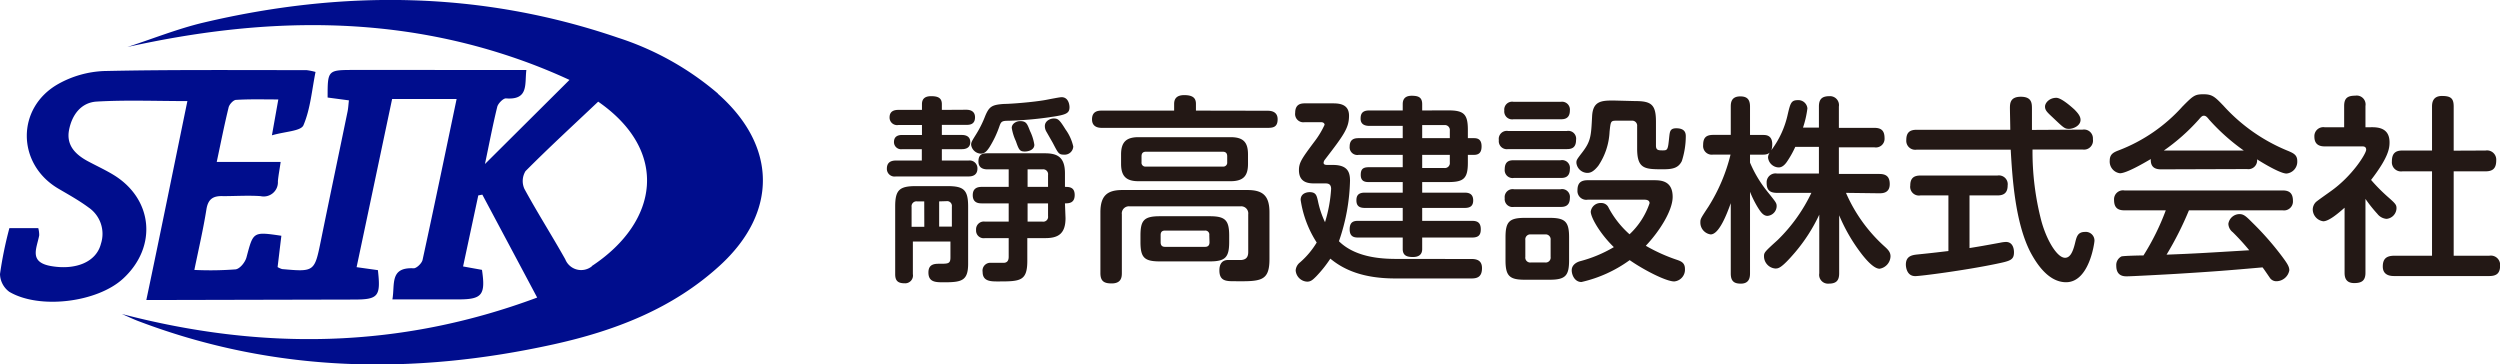 <svg xmlns="http://www.w3.org/2000/svg" xmlns:xlink="http://www.w3.org/1999/xlink" width="351.94" height="51.3" viewBox="0 0 351.94 51.3"><defs><clipPath id="clip-path" transform="translate(0 0)"><rect width="107.4" height="51.29" style="fill:none"/></clipPath></defs><g id="レイヤー_2" data-name="レイヤー 2"><g id="レイヤー_1-2" data-name="レイヤー 1"><g style="clip-path:url(#clip-path)"><g style="clip-path:url(#clip-path)"><path d="M101.05,13.19c8.33,7.33,8.49,16.68.3,24.18-6.65,6.09-14.82,9.21-23.44,11.11-19.69,4.34-39.18,4-58.26-3.21-.85-.31-1.67-.71-2.5-1.07,19.67,5.14,39,4.94,58.47-2.31-2.7-5.08-5.21-9.78-7.72-14.49l-.57.11-2.14,10,2.66.48c.53,3.56,0,4.16-3.35,4.16H55.24c.38-2.11-.42-4.56,3-4.38.41,0,1.15-.71,1.25-1.19,1.63-7.47,3.18-14.95,4.79-22.64H55.2c-1.67,7.9-3.31,15.7-5,23.67l3,.42c.42,3.71.06,4.14-3.41,4.14l-26,.06H20.6c2-9.48,3.86-18.69,5.78-28-4.5,0-8.64-.17-12.77.07-2.19.13-3.48,1.86-3.89,4s.88,3.43,2.6,4.37c1.17.63,2.39,1.19,3.53,1.87,5.7,3.38,6.37,10.2,1.46,14.7-3.63,3.33-11.75,4.35-16,1.84A3.19,3.19,0,0,1,0,38.58a54.9,54.9,0,0,1,1.32-6.46H5.39a3.85,3.85,0,0,1,.13,1C5.19,34.94,4,36.91,7.21,37.46c3.44.59,6.35-.56,7-3.15a4.49,4.49,0,0,0-1.74-5.1c-1.35-1-2.8-1.8-4.23-2.64-5.91-3.45-6-11.42,0-14.77A14.35,14.35,0,0,1,14.64,10c9.5-.21,19-.12,28.5-.13a8.6,8.6,0,0,1,1.28.26c-.52,2.56-.72,5.2-1.7,7.5-.36.84-2.58.87-4.44,1.42l.9-5.05c-2.07,0-4-.06-5.94.06-.39,0-1,.67-1.07,1.12-.59,2.41-1.07,4.85-1.66,7.62h9c-.16,1.13-.32,1.92-.39,2.72a2,2,0,0,1-2.44,2.09c-1.74-.12-3.5,0-5.25,0-1.38-.06-2.13.36-2.37,1.86C28.63,32.18,28,34.9,27.36,38a47.57,47.57,0,0,0,5.81-.08c.6-.08,1.36-1,1.54-1.73.95-3.57.89-3.59,4.9-3-.18,1.48-.36,3-.53,4.41a2.94,2.94,0,0,0,.63.28c4.58.41,4.57.39,5.48-4.09,1.22-6,2.5-12.06,3.74-18.09.1-.48.12-1,.19-1.57l-3-.4c0-3.89,0-3.88,3.8-3.88H74.1c-.25,2,.36,4.26-2.89,4-.38,0-1.09.71-1.21,1.19-.63,2.56-1.12,5.15-1.73,8.05l11.9-11.84c-1.9-.88-3.81-1.67-5.71-2.38C55.94,2,37.16,2.35,17.93,6.62,21.49,5.46,25,4.05,28.61,3.19,48.24-1.45,67.74-1.28,87,5.31a41,41,0,0,1,14.09,7.88M83.32,37.45c9.46-6.25,10.89-16.21.89-23.14-3.41,3.23-6.9,6.43-10.23,9.78a2.68,2.68,0,0,0-.16,2.49c1.82,3.35,3.88,6.58,5.75,9.91a2.41,2.41,0,0,0,3.75,1" transform="translate(0 0)" style="fill:#000d8d"/></g></g><path d="M136,15.45c.26,0,1.26,0,1.26,1.06s-.81,1.07-1.26,1.07h-3.41V19h2.83c.45,0,1.17.14,1.17,1s-.7,1-1.17,1h-2.83v1.6h3.75a1.1,1.1,0,0,1,1.26,1.12c0,1-.78,1.12-1.26,1.12H126.11a1.08,1.08,0,0,1-1.26-1.1c0-.95.67-1.14,1.26-1.14h3.66V21H127a1,1,0,0,1-1.15-1c0-.78.53-1,1.15-1h2.79v-1.4h-3.33a1.06,1.06,0,0,1-1.23-1.07c0-.92.7-1.06,1.23-1.06h3.33v-.81c0-.73.4-1.12,1.29-1.12s1.51.2,1.51,1.12v.81ZM128.51,34v4.59a1.1,1.1,0,0,1-1.17,1.29c-1,0-1.32-.42-1.32-1.29V29.08c0-2.33.59-2.88,2.91-2.88h4.45c2.3,0,2.91.53,2.91,2.88v8.05c0,2.41-.92,2.61-3.41,2.61-1.15,0-2.18,0-2.18-1.38,0-1.23.92-1.23,1.62-1.23,1.15,0,1.48,0,1.48-.89V34Zm1.6-5.65h-1a.69.69,0,0,0-.78.78v2.8h1.79Zm2.1,0V31.9H134V29.1a.68.68,0,0,0-.78-.78Zm15.64-11.86A51.05,51.05,0,0,1,142,17c-.92,0-1.06.09-1.29.73a14.33,14.33,0,0,1-1.42,3c-.37.56-.68.9-1.23.9a1.44,1.44,0,0,1-1.35-1.26c0-.37.2-.65.7-1.46a15,15,0,0,0,1.29-2.6c.56-1.31.92-1.57,2.68-1.68.93,0,4.12-.25,5.82-.56.73-.14,2-.39,2.24-.39,1.09,0,1.12,1.32,1.12,1.4,0,.87-.45,1.09-2.71,1.4M150,30.7c0,2.18-1,2.82-2.83,2.82h-2.55v3.19c0,2.88-1,2.91-4.14,2.91-1,0-2.15,0-2.15-1.34A1.1,1.1,0,0,1,139.54,37h1.73c.7,0,.73-.59.73-.87V33.52h-3.33a1.07,1.07,0,0,1-1.26-1.14,1.09,1.09,0,0,1,1.26-1.18H142V28.63h-3.81c-.42,0-1.25-.06-1.25-1.15,0-.89.53-1.17,1.25-1.17H142V23.84h-3c-.5,0-1.26-.14-1.26-1.11s.51-1.15,1.26-1.15h8.09c1.76,0,2.83.53,2.83,2.82v1.91c.56,0,1.37,0,1.37,1.14s-.79,1.18-1.37,1.18Zm-5-12.26a6.65,6.65,0,0,1,.61,1.94c0,.72-.83.95-1.34.95-.73,0-.84-.26-1.26-1.46a7,7,0,0,1-.58-1.87c0-.59.64-.95,1.17-.95.87,0,1,.36,1.4,1.39m-.34,7.87h2.88V24.63a.69.69,0,0,0-.78-.79h-2.1Zm0,2.32V31.2h2.1a.68.68,0,0,0,.78-.78V28.63ZM150,18.22a6.48,6.48,0,0,1,1.09,2.41,1.21,1.21,0,0,1-1.31,1.14c-.73,0-.81-.19-1.57-1.65l-.89-1.56a1.54,1.54,0,0,1-.23-.81c0-.76.81-1.07,1.23-1.07.62,0,.81.14,1.68,1.54" transform="translate(0 0)" style="fill:#231815"/><path d="M178.44,15.59c.47,0,1.42.09,1.42,1.2S179.22,18,178.44,18H155.16c-.34,0-1.43,0-1.43-1.2s.92-1.23,1.43-1.23h10.13v-.92c0-.51.14-1.26,1.42-1.26s1.65.47,1.65,1.23v.95ZM159.05,29.05a1,1,0,0,0-1.12,1.12v8.28c0,.61-.11,1.45-1.43,1.45-1,0-1.59-.25-1.59-1.45V29.89c0-2.38,1-3.14,3.1-3.14h17.57c2.16,0,3.13.76,3.13,3.14v6.6c0,3.13-1.25,3.13-4.89,3.1-1.18,0-2.16,0-2.16-1.53,0-.84.34-1.46,1.24-1.46l1.87,0c.56-.06.95-.31.95-1.12V30.17a1,1,0,0,0-1.12-1.12Zm16.64-6c0,1.62-.56,2.46-2.46,2.46H160.28c-1.76,0-2.46-.72-2.46-2.46V21.75c0-1.77.75-2.44,2.46-2.44h12.95c1.82,0,2.46.73,2.46,2.44Zm-2.65,11c0,2.19-.54,2.75-2.75,2.75h-7c-2.21,0-2.74-.54-2.74-2.75v-.86c0-2.16.47-2.75,2.74-2.75h7c2.21,0,2.75.56,2.75,2.75ZM172.76,22c0-.39-.17-.64-.62-.64H161.31c-.44,0-.61.25-.61.64v.84a.54.54,0,0,0,.61.61h10.83a.55.55,0,0,0,.62-.61ZM170.24,33.1a.56.56,0,0,0-.62-.64H164c-.53,0-.61.34-.61.64v1c0,.4.16.65.61.65h5.65c.37,0,.62-.17.62-.65Z" transform="translate(0 0)" style="fill:#231815"/><path d="M207.18,36.46c1.14,0,1.45.56,1.45,1.29,0,1.23-.67,1.45-1.48,1.45H196.43c-4.56,0-7.27-1.23-9.15-2.79a17.07,17.07,0,0,1-2,2.51c-.48.48-.76.73-1.26.73a1.7,1.7,0,0,1-1.62-1.59,1.57,1.57,0,0,1,.61-1.12,11.63,11.63,0,0,0,2.35-2.8,15.16,15.16,0,0,1-2.26-6c0-1,1-1.09,1.26-1.09.92,0,1,.51,1.17,1.23a13,13,0,0,0,1,3,19.92,19.92,0,0,0,.86-4.68c0-.78-.53-.78-.84-.78H185.1c-.73,0-2.24,0-2.24-1.87,0-1.07.42-1.65,2.13-3.95a12.37,12.37,0,0,0,1.48-2.43c0-.17-.14-.37-.5-.37h-2.3a1.16,1.16,0,0,1-1.34-1.31c0-1.18.73-1.34,1.34-1.34h3.87c.81,0,2.37,0,2.37,1.73s-.72,2.71-3.41,6.21a.82.82,0,0,0-.17.42c0,.31.34.31.62.31h.7c2.15,0,2.4,1.12,2.4,2.24a27.67,27.67,0,0,1-1.56,8.5c2.52,2.49,6.63,2.49,8.39,2.49ZM203.9,15.54c2.18,0,2.74.53,2.74,2.74v1.17h.87c.45,0,1.06.11,1.06,1.15,0,.75-.27,1.2-1.06,1.2h-.87v1.09c0,2.21-.56,2.74-2.74,2.74h-3.69v1.49h6c.56,0,1.18.16,1.18,1.09,0,.78-.42,1.06-1.18,1.06h-6v1.82h7c.64,0,1.25.14,1.25,1.18,0,.86-.36,1.17-1.25,1.17h-7v1.62c0,.81-.53,1.12-1.29,1.12s-1.45-.14-1.45-1.12V33.44h-6.21c-.48,0-1.26,0-1.26-1.15s.67-1.2,1.26-1.2h6.21V29.27h-5.35c-.81,0-1.17-.33-1.17-1.06,0-.53.14-1.09,1.17-1.09h5.35V25.63h-4.79c-.44,0-1.12-.05-1.12-1,0-.73.23-1.09,1.12-1.09h4.79V21.8h-6.19A1.08,1.08,0,0,1,190,20.63c0-1.12.78-1.18,1.28-1.18h6.19V17.72h-4.73c-.53,0-1.2-.17-1.2-1,0-.59.14-1.17,1.2-1.17h4.73v-.87c0-.42.08-1.2,1.26-1.2,1,0,1.48.25,1.48,1.2v.87Zm-3.69,2.07v1.84h3.89V18.39a.7.7,0,0,0-.79-.78Zm0,4.19v1.85h3.1a.7.7,0,0,0,.79-.79V21.8Z" transform="translate(0 0)" style="fill:#231815"/><path d="M220.58,18.44a1.1,1.1,0,0,1,1.29,1.26c0,1.1-.61,1.29-1.29,1.29H212.3A1.13,1.13,0,0,1,211,19.73a1.13,1.13,0,0,1,1.31-1.29Zm-.84-4.11A1.11,1.11,0,0,1,221,15.56c0,1.21-.87,1.23-1.29,1.23h-6.65a1.11,1.11,0,0,1-1.29-1.23,1.11,1.11,0,0,1,1.29-1.23Zm-.05,8.23A1.1,1.1,0,0,1,221,23.79c0,1.26-.89,1.26-1.28,1.26h-6.6a1.11,1.11,0,0,1-1.29-1.23c0-1.23.81-1.26,1.29-1.26Zm0,4.08A1.1,1.1,0,0,1,221,27.87c0,1.26-.92,1.26-1.34,1.26h-6.54a1.11,1.11,0,0,1-1.29-1.23,1.12,1.12,0,0,1,1.29-1.26Zm1.2,10c0,2.16-.5,2.74-2.74,2.74h-3.5c-2.15,0-2.71-.53-2.71-2.74V33.41c0-2.21.53-2.74,2.74-2.74h3.47c2.18,0,2.74.53,2.74,2.74Zm-2.6-2.85a.7.7,0,0,0-.78-.79h-2a.7.7,0,0,0-.78.79v2.38a.69.69,0,0,0,.78.78h2a.69.69,0,0,0,.78-.78Zm5.23-5.68a1.24,1.24,0,0,1-1.45-1.32c0-1,.44-1.42,1.45-1.42h9.21c1,0,2.74,0,2.74,2.35,0,1.9-1.82,4.81-3.78,6.88a24,24,0,0,0,4.45,2c.53.19,1.06.41,1.06,1.25a1.66,1.66,0,0,1-1.51,1.77c-1.15,0-4.31-1.63-6.27-3a18.52,18.52,0,0,1-6.79,3.08c-.95,0-1.37-1-1.37-1.65s.5-1.06,1.11-1.26a18.61,18.61,0,0,0,4.82-2c-1.93-1.87-3.25-4.17-3.25-5a1.39,1.39,0,0,1,1.46-1.21,1.1,1.1,0,0,1,1.06.68,13.41,13.41,0,0,0,2.94,3.72,10.67,10.67,0,0,0,2.82-4.37c0-.5-.56-.5-.78-.5Zm6.72-13.88c2.29,0,2.88.56,2.88,2.91v3.36c0,.67.36.67,1,.67s.69-.11.86-1.82c.09-.81.11-1.29,1-1.29,1.23,0,1.34.68,1.34,1.12a11.54,11.54,0,0,1-.56,3.5c-.47.93-1.2,1.15-2.6,1.15-2.57,0-3.69,0-3.69-2.91V17.77a.7.7,0,0,0-.78-.78h-2.1c-.84,0-.84.06-1,1.54A9.33,9.33,0,0,1,225,23.34c-.67.84-1.12,1-1.54,1a1.58,1.58,0,0,1-1.54-1.4c0-.39,0-.42.84-1.51,1.2-1.57,1.23-2.3,1.37-5.07.11-2.12,1.29-2.21,3-2.21Z" transform="translate(0 0)" style="fill:#231815"/><path d="M246.36,38.5c0,.56-.11,1.43-1.29,1.43-.92,0-1.42-.31-1.42-1.43V28.6C243.09,30.17,242,33,240.82,33a1.68,1.68,0,0,1-1.45-1.65c0-.53,0-.53,1.14-2.26a24.85,24.85,0,0,0,3.11-7.33h-2.44a1.22,1.22,0,0,1-1.42-1.32c0-1,.36-1.45,1.42-1.45h2.47V15c0-.56.08-1.43,1.34-1.43.92,0,1.37.39,1.37,1.43v4h1.85c.36,0,1.28,0,1.28,1.31,0,1-.36,1.46-1.28,1.46h-1.85v1.12a17,17,0,0,0,2.38,4c1.28,1.6,1.37,1.68,1.37,2.15a1.4,1.4,0,0,1-1.29,1.35c-.56,0-.92-.48-1.34-1.15A14.65,14.65,0,0,1,246.36,27Zm13.51-11.35a21.84,21.84,0,0,0,5.4,7.52c.56.5.87.84.87,1.43a1.83,1.83,0,0,1-1.54,1.73c-.84,0-2-1.37-2.69-2.29a24.3,24.3,0,0,1-3-5.23v8.17c0,1.09-.48,1.45-1.49,1.45a1.24,1.24,0,0,1-1.31-1.45V30.22a23.7,23.7,0,0,1-3.42,5.32c-1.93,2.26-2.35,2.26-2.77,2.26a1.73,1.73,0,0,1-1.59-1.7c0-.56.06-.62,1.93-2.32A23.12,23.12,0,0,0,255,27.15h-4.84c-1.07,0-1.46-.45-1.46-1.43a1.25,1.25,0,0,1,1.46-1.29h5.9V20.68h-3.33a13.69,13.69,0,0,1-1.2,2.13c-.42.59-.79.76-1.15.76a1.55,1.55,0,0,1-1.48-1.38c0-.3.08-.53.53-1.14a13,13,0,0,0,2.24-4.95c.36-1.52.47-2,1.39-2a1.28,1.28,0,0,1,1.38,1.15,13.71,13.71,0,0,1-.62,2.71h2.24V15c0-1,.39-1.46,1.48-1.46A1.26,1.26,0,0,1,258.87,15v3h5c1,0,1.43.42,1.43,1.46a1.22,1.22,0,0,1-1.43,1.28h-5v3.75h5.7c1,0,1.46.42,1.46,1.43,0,1.26-1,1.29-1.46,1.29Z" transform="translate(0 0)" style="fill:#231815"/><path d="M274.29,27.51h-3.94a1.23,1.23,0,0,1-1.43-1.4c0-1,.47-1.4,1.43-1.4H281.2a1.24,1.24,0,0,1,1.43,1.4c0,1.15-.67,1.4-1.43,1.4h-3.94v7.41c1.56-.25,1.84-.3,4.3-.75a4.91,4.91,0,0,1,.82-.11c1,0,1.14,1,1.14,1.45,0,1.12-.56,1.23-2.57,1.65-4.34.9-10.55,1.71-11.33,1.71-1.29,0-1.32-1.49-1.32-1.62,0-1.24.93-1.35,1.65-1.43,2.3-.23,3.53-.39,4.34-.48Zm18.89-9.26a1.25,1.25,0,0,1,1.45,1.34,1.27,1.27,0,0,1-1.45,1.46h-7.05a38.64,38.64,0,0,0,1.23,10c.72,2.69,2.21,5.24,3.35,5.24.67,0,1.09-.7,1.43-2.16.2-.81.36-1.48,1.37-1.48a1.22,1.22,0,0,1,1.34,1.26c0,.19-.7,5.82-4,5.82-2.54,0-4.22-2.75-5-4.2-2.18-4.2-2.57-10.6-2.79-14.46H269.81a1.26,1.26,0,0,1-1.45-1.35c0-1,.42-1.45,1.45-1.45H283c0-.48-.05-2.69-.05-3,0-.67,0-1.65,1.53-1.65s1.57.89,1.57,1.68v.47c0,.39,0,2.16,0,2.52ZM292,15.39c.56.56.89,1,.89,1.49,0,.81-1,1.26-1.62,1.26s-.75-.14-2.32-1.63c-.78-.72-1.06-1-1.06-1.51s.61-1.23,1.59-1.23c.75,0,2.27,1.4,2.52,1.62" transform="translate(0 0)" style="fill:#231815"/><path d="M304.23,23.84c-.78,0-1.51-.25-1.45-1.45-1.09.64-3.44,2-4.34,2A1.66,1.66,0,0,1,297,22.61c0-.92.55-1.17,1.28-1.45a23.19,23.19,0,0,0,9-6.21c1.46-1.46,1.68-1.68,2.91-1.68s1.6.33,2.88,1.68a24.86,24.86,0,0,0,9.1,6.32c.72.31,1.23.56,1.23,1.4a1.67,1.67,0,0,1-1.52,1.76c-.83,0-3.16-1.37-4.14-2a1.23,1.23,0,0,1-1.42,1.37Zm3.92,5.77A45.87,45.87,0,0,1,305,35.85c4.39-.17,5.12-.23,11.64-.62a33.15,33.15,0,0,0-2.32-2.54,1.56,1.56,0,0,1-.62-1.18,1.6,1.6,0,0,1,1.57-1.37c.61,0,.95.34,1.84,1.23a41.33,41.33,0,0,1,4.17,4.76c.79,1.06,1,1.45,1,1.93a1.87,1.87,0,0,1-1.82,1.53,1.08,1.08,0,0,1-.95-.53c-.14-.19-.81-1.2-1-1.42-5,.44-6.74.58-12.28.92-1,.06-6.1.34-6.83.34-.39,0-1.48,0-1.48-1.49a1.36,1.36,0,0,1,.73-1.31c.28-.09,2.6-.14,3.1-.14a34.09,34.09,0,0,0,3.14-6.35h-5.82c-.87,0-1.46-.31-1.46-1.46a1.26,1.26,0,0,1,1.46-1.34h22.27c.89,0,1.45.34,1.45,1.46a1.26,1.26,0,0,1-1.45,1.34Zm7.72-8.42A28.75,28.75,0,0,1,311,16.85c-.33-.42-.5-.56-.75-.56s-.39.17-.73.56a28,28,0,0,1-4.9,4.34Z" transform="translate(0 0)" style="fill:#231815"/><path d="M333.9,17.91c1,0,2.49.17,2.49,2.13,0,.87-.17,2.13-2.6,5.29a24.67,24.67,0,0,0,2.32,2.35c1.14,1,1.26,1.15,1.26,1.65a1.54,1.54,0,0,1-1.4,1.48,1.81,1.81,0,0,1-1.29-.7A19.84,19.84,0,0,1,333,28V38.39c0,1.15-.56,1.46-1.59,1.46-1.23,0-1.35-.87-1.35-1.46V29.24c-.89.79-2.21,1.91-3,1.91a1.7,1.7,0,0,1-1.48-1.68,1.51,1.51,0,0,1,.42-1c.11-.14,1.79-1.31,2.1-1.54,3.05-2.15,5-5.31,5-5.85s-.47-.47-.81-.47h-5c-.61,0-1.48-.14-1.48-1.37a1.26,1.26,0,0,1,1.48-1.32H330v-3c0-1.09.47-1.45,1.56-1.45A1.25,1.25,0,0,1,333,14.92v3Zm16,3.28a1.3,1.3,0,0,1,1.51,1.37c0,1.09-.42,1.56-1.51,1.56h-4.48V36h5a1.31,1.31,0,0,1,1.54,1.35c0,1.12-.5,1.51-1.54,1.51H337.09c-.42,0-1.65,0-1.65-1.34,0-1.18.61-1.52,1.65-1.52h5.28V24.12h-4.16a1.29,1.29,0,0,1-1.49-1.39c0-1.18.53-1.54,1.49-1.54h4.16V15c0-.56.12-1.49,1.4-1.49s1.65.37,1.65,1.49v6.21Z" transform="translate(0 0)" style="fill:#231815"/></g></g></svg>